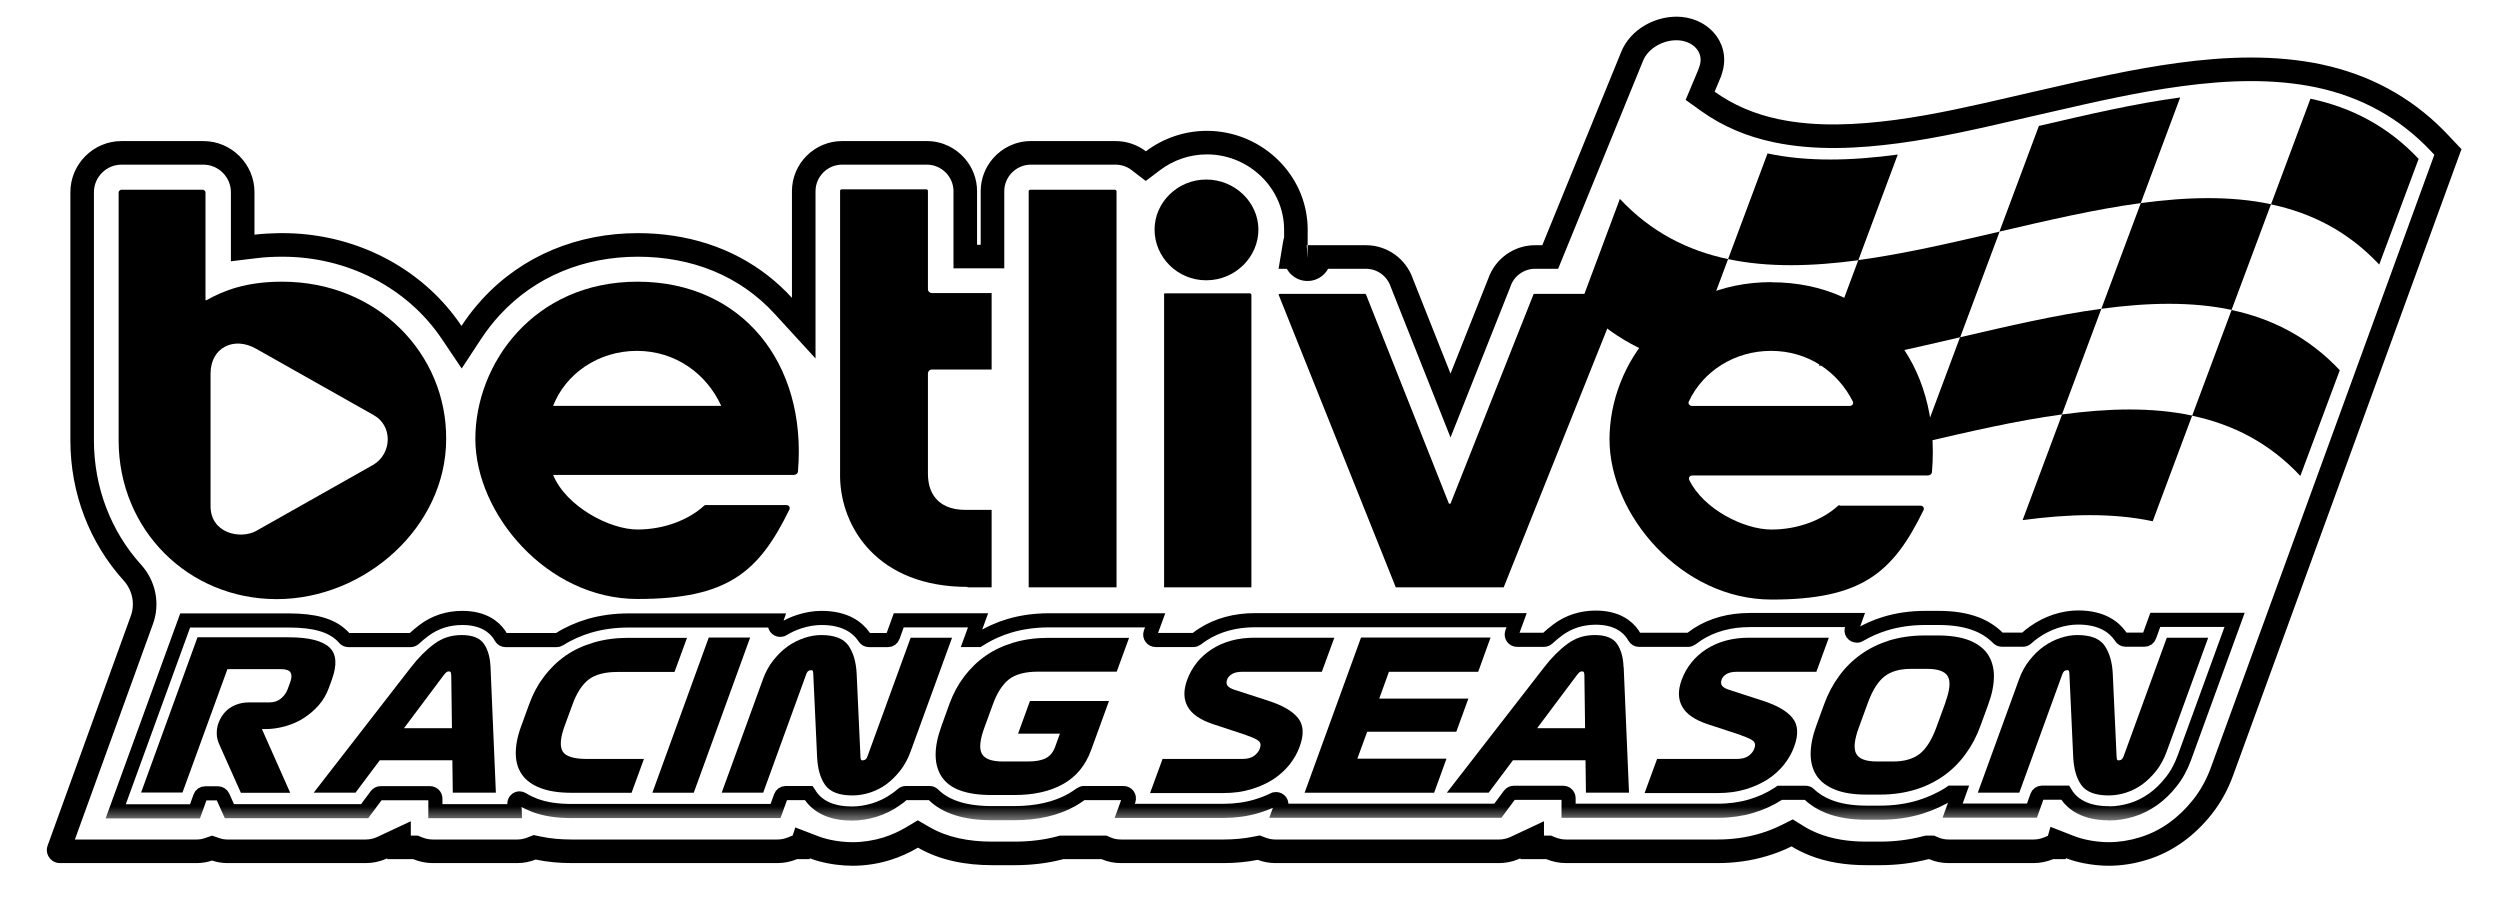 <svg width="86" height="31" viewBox="0 0 86 31" fill="none" xmlns="http://www.w3.org/2000/svg">
<path fill-rule="evenodd" clip-rule="evenodd" d="M9.71 9.69C8.469 9.69 7.706 9.989 7.103 10.327H7.069V6.61C7.069 6.576 7.016 6.528 6.982 6.528H4.168C4.134 6.528 4.081 6.576 4.081 6.61V15.15C4.081 18.23 6.48 20.61 9.517 20.61C12.553 20.61 15.348 18.133 15.348 15.102C15.367 12.186 13.002 9.69 9.705 9.69H9.71ZM12.848 15.985L8.812 18.264C8.262 18.563 7.243 18.346 7.243 17.409V12.852C7.243 11.949 8.054 11.563 8.812 11.998L12.848 14.276C13.519 14.643 13.485 15.599 12.848 15.985Z" fill="black"/>
<path fill-rule="evenodd" clip-rule="evenodd" d="M33.282 20.204H34.112V17.539H33.2C32.442 17.539 31.921 17.139 31.921 16.299V12.847C31.921 12.78 31.974 12.712 32.061 12.712H34.112V10.081H32.061C31.993 10.081 31.921 10.033 31.921 9.946V6.562C31.921 6.547 31.901 6.513 31.867 6.513H28.952C28.933 6.513 28.899 6.528 28.899 6.562V16.424C28.933 18.148 30.192 20.189 33.282 20.189V20.204Z" fill="black"/>
<path fill-rule="evenodd" clip-rule="evenodd" d="M38.409 20.204V6.576C38.409 6.562 38.389 6.528 38.356 6.528H35.44C35.42 6.528 35.387 6.543 35.387 6.576V20.204H38.409Z" fill="black"/>
<path fill-rule="evenodd" clip-rule="evenodd" d="M42.995 10.091H40.079C40.06 10.091 40.026 10.11 40.045 10.144V20.204H43.048V10.144C43.048 10.11 43.014 10.091 42.995 10.091ZM41.494 6.176C40.509 6.176 39.717 6.963 39.717 7.899C39.717 8.836 40.494 9.642 41.494 9.642C42.493 9.642 43.289 8.841 43.289 7.899C43.289 6.958 42.478 6.176 41.494 6.176Z" fill="black"/>
<path fill-rule="evenodd" clip-rule="evenodd" d="M21.928 9.69C18.356 9.69 16.352 12.519 16.352 15.097C16.352 17.675 18.819 20.605 21.928 20.605C25.037 20.605 26.104 19.683 27.156 17.525C27.19 17.457 27.137 17.375 27.055 17.375H24.274C24.241 17.375 24.221 17.395 24.207 17.409C23.705 17.863 22.879 18.215 21.928 18.215C20.977 18.215 19.476 17.428 19.027 16.337H27.296C27.383 16.337 27.451 16.289 27.451 16.202C27.76 12.485 25.52 9.69 21.928 9.69ZM19.027 13.962C19.456 12.857 20.581 12.07 21.909 12.07C23.236 12.07 24.308 12.857 24.81 13.962H19.027Z" fill="black"/>
<path fill-rule="evenodd" clip-rule="evenodd" d="M9.971 27.272H8.286L7.557 25.64C7.49 25.5 7.456 25.36 7.456 25.23C7.456 25.099 7.475 24.983 7.514 24.877C7.601 24.645 7.736 24.467 7.919 24.346C8.108 24.226 8.32 24.163 8.561 24.163H9.266C9.421 24.163 9.556 24.119 9.662 24.032C9.768 23.945 9.85 23.834 9.899 23.699L9.985 23.463C10.039 23.323 10.039 23.212 9.995 23.134C9.947 23.057 9.841 23.019 9.672 23.019H7.823L6.278 27.262H4.854L6.794 21.923H9.927C10.613 21.923 11.081 22.039 11.327 22.266C11.574 22.492 11.603 22.859 11.419 23.371L11.308 23.675C11.226 23.897 11.11 24.095 10.956 24.269C10.801 24.443 10.627 24.588 10.439 24.708C10.246 24.829 10.039 24.921 9.812 24.983C9.585 25.046 9.363 25.08 9.141 25.08H9.01L9.981 27.267L9.971 27.272Z" fill="black"/>
<path fill-rule="evenodd" clip-rule="evenodd" d="M16.874 22.951C16.86 22.618 16.787 22.352 16.647 22.15C16.507 21.947 16.256 21.846 15.884 21.846C15.513 21.846 15.213 21.947 14.938 22.15C14.663 22.352 14.393 22.623 14.132 22.961L10.792 27.267H12.23L13.065 26.152H15.561L15.576 27.267H17.058L16.874 22.946V22.951ZM13.896 25.051L15.267 23.221C15.296 23.183 15.325 23.154 15.349 23.13C15.378 23.106 15.407 23.096 15.44 23.096C15.474 23.096 15.498 23.11 15.508 23.135C15.513 23.159 15.518 23.192 15.523 23.221L15.547 25.051H13.896Z" fill="black"/>
<path fill-rule="evenodd" clip-rule="evenodd" d="M22.155 26.099L21.726 27.272H19.66C19.24 27.272 18.882 27.219 18.602 27.112C18.318 27.006 18.105 26.852 17.965 26.659C17.825 26.461 17.748 26.224 17.743 25.939C17.738 25.659 17.796 25.341 17.922 24.998L18.207 24.216C18.332 23.868 18.501 23.555 18.713 23.275C18.926 22.995 19.172 22.753 19.457 22.555C19.742 22.357 20.065 22.208 20.427 22.102C20.789 21.995 21.18 21.942 21.605 21.942H23.633L23.203 23.115H21.248C20.809 23.115 20.476 23.202 20.249 23.376C20.026 23.55 19.838 23.835 19.694 24.235L19.418 24.988C19.273 25.389 19.254 25.674 19.355 25.848C19.457 26.021 19.737 26.108 20.195 26.108H22.151L22.155 26.099Z" fill="black"/>
<path fill-rule="evenodd" clip-rule="evenodd" d="M22.441 27.271L24.381 21.932H25.805L23.865 27.271H22.441Z" fill="black"/>
<path fill-rule="evenodd" clip-rule="evenodd" d="M24.825 27.272L26.249 23.357C26.336 23.115 26.456 22.898 26.606 22.71C26.756 22.521 26.92 22.362 27.094 22.237C27.272 22.111 27.461 22.015 27.663 21.947C27.866 21.879 28.059 21.846 28.252 21.846C28.706 21.846 29.02 21.966 29.189 22.212C29.358 22.459 29.45 22.777 29.469 23.178L29.599 26.012C29.599 26.046 29.604 26.079 29.609 26.108C29.614 26.137 29.638 26.157 29.672 26.157C29.705 26.157 29.754 26.142 29.783 26.118C29.807 26.094 29.831 26.055 29.845 26.007L31.327 21.937H32.751L31.323 25.857C31.231 26.108 31.11 26.33 30.96 26.519C30.811 26.707 30.647 26.866 30.473 26.992C30.294 27.117 30.106 27.209 29.908 27.272C29.705 27.334 29.512 27.363 29.324 27.363C28.87 27.363 28.556 27.243 28.387 27.006C28.218 26.77 28.127 26.446 28.108 26.031L27.977 23.197C27.977 23.163 27.972 23.135 27.968 23.101C27.963 23.072 27.939 23.052 27.905 23.052C27.871 23.052 27.823 23.067 27.794 23.091C27.77 23.115 27.745 23.154 27.731 23.202L26.254 27.267H24.83L24.825 27.272Z" fill="black"/>
<path fill-rule="evenodd" clip-rule="evenodd" d="M38.844 21.932L38.415 23.105H35.711C35.272 23.105 34.939 23.192 34.712 23.366C34.49 23.54 34.302 23.825 34.157 24.225L33.862 25.032C33.708 25.451 33.679 25.751 33.776 25.93C33.872 26.103 34.109 26.195 34.495 26.195H35.364C35.629 26.195 35.837 26.156 35.982 26.079C36.127 26.002 36.228 25.876 36.291 25.707L36.46 25.239H35.021L35.431 24.114H38.149L37.536 25.799C37.343 26.33 37.02 26.721 36.571 26.972C36.122 27.223 35.562 27.349 34.891 27.349H34.114C33.245 27.349 32.67 27.141 32.395 26.721C32.12 26.306 32.115 25.722 32.385 24.979L32.66 24.216C32.786 23.868 32.955 23.554 33.167 23.274C33.38 22.994 33.626 22.753 33.911 22.555C34.196 22.357 34.519 22.207 34.881 22.101C35.243 21.995 35.634 21.942 36.059 21.942H38.835L38.844 21.932Z" fill="black"/>
<path fill-rule="evenodd" clip-rule="evenodd" d="M42.874 25.288L41.73 24.911C41.291 24.766 40.996 24.563 40.856 24.308C40.712 24.052 40.707 23.748 40.837 23.39C41.001 22.946 41.286 22.589 41.692 22.328C42.102 22.068 42.59 21.937 43.159 21.937H45.901L45.471 23.11H42.725C42.575 23.11 42.454 23.139 42.372 23.192C42.29 23.245 42.237 23.308 42.213 23.376C42.184 23.463 42.184 23.53 42.227 23.588C42.266 23.641 42.348 23.69 42.464 23.728L43.627 24.105C44.12 24.264 44.463 24.462 44.651 24.699C44.844 24.935 44.863 25.263 44.709 25.683C44.632 25.901 44.511 26.108 44.361 26.301C44.207 26.494 44.018 26.663 43.801 26.808C43.579 26.948 43.328 27.064 43.038 27.151C42.749 27.238 42.43 27.281 42.083 27.281H39.563L39.992 26.108H42.725C42.903 26.108 43.043 26.074 43.14 26.002C43.236 25.93 43.304 25.848 43.338 25.751C43.381 25.635 43.367 25.548 43.299 25.49C43.232 25.432 43.092 25.365 42.874 25.292V25.288Z" fill="black"/>
<path fill-rule="evenodd" clip-rule="evenodd" d="M44.878 27.271L46.819 21.932H51.275L50.85 23.11H47.779L47.446 24.032H50.512L50.097 25.172H47.031L46.693 26.098H49.759L49.334 27.271H44.878Z" fill="black"/>
<path fill-rule="evenodd" clip-rule="evenodd" d="M55.85 22.951C55.84 22.618 55.763 22.352 55.628 22.15C55.488 21.947 55.237 21.846 54.865 21.846C54.493 21.846 54.194 21.947 53.919 22.15C53.644 22.352 53.373 22.623 53.113 22.961L49.772 27.267H51.211L52.046 26.152H54.542L54.556 27.267H56.038L55.855 22.946L55.85 22.951ZM52.876 25.051L54.247 23.221C54.276 23.183 54.305 23.154 54.329 23.13C54.358 23.106 54.387 23.096 54.421 23.096C54.455 23.096 54.484 23.11 54.489 23.135C54.498 23.159 54.498 23.192 54.503 23.221L54.527 25.051H52.876Z" fill="black"/>
<path fill-rule="evenodd" clip-rule="evenodd" d="M59.886 25.288L58.741 24.911C58.302 24.766 58.008 24.563 57.868 24.308C57.723 24.052 57.718 23.748 57.848 23.39C58.013 22.946 58.297 22.589 58.703 22.328C59.113 22.068 59.601 21.937 60.17 21.937H62.912L62.483 23.11H59.736C59.586 23.11 59.465 23.139 59.383 23.192C59.301 23.245 59.248 23.308 59.224 23.376C59.195 23.463 59.195 23.53 59.239 23.588C59.277 23.641 59.359 23.69 59.475 23.728L60.639 24.105C61.131 24.264 61.474 24.462 61.662 24.699C61.855 24.935 61.874 25.263 61.72 25.683C61.643 25.901 61.522 26.108 61.372 26.301C61.218 26.494 61.03 26.663 60.812 26.808C60.59 26.948 60.339 27.064 60.05 27.151C59.76 27.238 59.441 27.281 59.094 27.281H56.574L57.004 26.108H59.736C59.914 26.108 60.054 26.074 60.151 26.002C60.248 25.93 60.315 25.848 60.349 25.751C60.392 25.635 60.378 25.548 60.31 25.49C60.243 25.432 60.103 25.365 59.886 25.292V25.288Z" fill="black"/>
<path fill-rule="evenodd" clip-rule="evenodd" d="M68.383 22.512C68.243 22.304 68.031 22.145 67.746 22.029C67.461 21.918 67.099 21.86 66.669 21.86H66.201C65.771 21.86 65.371 21.918 64.999 22.029C64.632 22.145 64.304 22.304 64.014 22.512C63.725 22.719 63.474 22.966 63.261 23.26C63.049 23.55 62.875 23.878 62.749 24.23L62.479 24.969C62.349 25.326 62.286 25.65 62.286 25.939C62.286 26.229 62.358 26.48 62.494 26.688C62.634 26.895 62.846 27.054 63.131 27.165C63.416 27.281 63.778 27.334 64.207 27.334H64.676C65.11 27.334 65.506 27.276 65.878 27.165C66.245 27.054 66.573 26.89 66.862 26.688C67.152 26.48 67.403 26.234 67.615 25.939C67.828 25.65 68.002 25.321 68.127 24.969L68.397 24.23C68.528 23.873 68.591 23.55 68.591 23.26C68.591 22.97 68.518 22.719 68.383 22.512ZM66.925 24.163L66.607 25.032C66.452 25.452 66.264 25.751 66.042 25.93C65.82 26.103 65.516 26.195 65.129 26.195H64.574C64.188 26.195 63.952 26.108 63.855 25.93C63.758 25.756 63.787 25.456 63.942 25.032L64.26 24.163C64.415 23.743 64.603 23.444 64.825 23.27C65.047 23.096 65.351 23.009 65.733 23.009H66.288C66.674 23.009 66.911 23.096 67.007 23.27C67.104 23.444 67.075 23.743 66.92 24.163H66.925Z" fill="black"/>
<path fill-rule="evenodd" clip-rule="evenodd" d="M68.035 27.272L69.459 23.357C69.546 23.115 69.667 22.898 69.817 22.71C69.966 22.521 70.13 22.362 70.304 22.237C70.483 22.111 70.671 22.015 70.874 21.947C71.077 21.879 71.27 21.846 71.463 21.846C71.917 21.846 72.23 21.966 72.399 22.212C72.568 22.459 72.66 22.777 72.679 23.178L72.81 26.012C72.81 26.046 72.814 26.079 72.819 26.108C72.824 26.137 72.848 26.157 72.882 26.157C72.916 26.157 72.964 26.142 72.993 26.118C73.017 26.094 73.041 26.055 73.056 26.007L74.538 21.937H75.962L74.533 25.857C74.441 26.108 74.321 26.33 74.171 26.519C74.021 26.707 73.857 26.866 73.683 26.992C73.505 27.117 73.317 27.209 73.119 27.272C72.921 27.334 72.723 27.363 72.534 27.363C72.081 27.363 71.767 27.243 71.598 27.006C71.429 26.77 71.337 26.446 71.318 26.031L71.188 23.197C71.188 23.163 71.183 23.135 71.178 23.101C71.173 23.072 71.149 23.052 71.115 23.052C71.081 23.052 71.033 23.067 71.004 23.091C70.98 23.115 70.956 23.154 70.941 23.202L69.464 27.267H68.04L68.035 27.272Z" fill="black"/>
<path fill-rule="evenodd" clip-rule="evenodd" d="M51.727 20.204L55.748 10.159C55.767 10.125 55.729 10.11 55.714 10.11H52.779C52.76 10.11 52.745 10.125 52.745 10.144L49.897 17.327H49.844L46.996 10.144C46.996 10.13 46.977 10.11 46.962 10.11H44.027C43.993 10.11 43.974 10.144 43.993 10.159L48.015 20.204H51.727Z" fill="black"/>
<path fill-rule="evenodd" clip-rule="evenodd" d="M60.943 9.705C57.371 9.705 55.367 12.534 55.367 15.116C55.367 17.699 57.834 20.625 60.943 20.625C64.052 20.625 65.119 19.702 66.171 17.545C66.205 17.477 66.152 17.395 66.065 17.395H63.284V17.376C63.25 17.376 63.231 17.395 63.217 17.409C62.715 17.863 61.889 18.216 60.938 18.216C59.987 18.216 58.592 17.511 58.109 16.507C58.075 16.439 58.129 16.357 58.211 16.357H66.306C66.393 16.357 66.461 16.304 66.461 16.222C66.77 12.505 64.53 9.71 60.938 9.71L60.943 9.705ZM63.637 13.963H58.201C58.114 13.963 58.061 13.876 58.095 13.813C58.577 12.775 59.664 12.07 60.924 12.07C62.184 12.07 63.217 12.775 63.738 13.813C63.772 13.881 63.719 13.963 63.637 13.963Z" fill="black"/>
<path fill-rule="evenodd" clip-rule="evenodd" d="M84.211 4.641C84.158 4.584 84.105 4.529 84.051 4.475C82.893 3.31 81.486 2.563 79.867 2.217C78.254 1.875 76.55 1.942 74.924 2.164C73.397 2.368 71.883 2.715 70.383 3.059L70.202 3.101L69.927 3.163C69.71 3.213 69.492 3.264 69.274 3.314C67.927 3.626 66.568 3.941 65.201 4.124C63.888 4.298 62.488 4.375 61.185 4.1C60.359 3.926 59.63 3.617 58.983 3.154L59.21 2.613V2.599C59.587 1.595 58.872 0.673 57.839 0.581C56.99 0.508 56.072 0.996 55.759 1.812L53.055 8.435H52.809C52.075 8.435 51.428 8.903 51.192 9.594L49.898 12.852L48.605 9.594C48.368 8.903 47.721 8.435 46.987 8.435H44.983C44.984 8.33 44.984 8.201 44.984 8.045C44.984 7.999 44.984 7.95 44.984 7.899C44.984 7.807 44.98 7.715 44.973 7.624C44.972 7.62 44.972 7.615 44.971 7.61C44.819 5.856 43.294 4.501 41.518 4.501C40.745 4.501 40.012 4.757 39.418 5.205C39.128 4.983 38.766 4.853 38.375 4.853H35.459C34.941 4.853 34.474 5.086 34.157 5.452C33.895 5.755 33.736 6.148 33.736 6.576V8.421H33.611V6.576C33.611 6.148 33.452 5.755 33.19 5.452C32.873 5.086 32.405 4.853 31.887 4.853H28.967C28.02 4.853 27.243 5.625 27.243 6.576V10.245C26.989 9.968 26.719 9.718 26.432 9.493C25.171 8.504 23.615 8.02 21.943 8.02C19.891 8.02 17.979 8.778 16.584 10.298C16.516 10.373 16.45 10.448 16.385 10.526C16.202 10.743 16.032 10.972 15.875 11.211C15.715 10.973 15.542 10.747 15.356 10.533C13.978 8.946 11.915 8.02 9.725 8.02C9.671 8.02 9.618 8.02 9.565 8.021C9.291 8.025 9.021 8.041 8.754 8.073V6.61C8.754 5.645 7.962 4.853 6.997 4.853H4.178C3.212 4.853 2.421 5.645 2.421 6.61V15.15C2.421 16.96 3.077 18.674 4.26 19.977C4.554 20.306 4.651 20.769 4.501 21.184C4.126 22.216 3.406 24.206 2.756 26.001C2.302 27.255 1.883 28.414 1.639 29.087C1.532 29.381 1.75 29.69 2.063 29.69H6.765C6.944 29.69 7.127 29.661 7.296 29.603C7.465 29.661 7.644 29.69 7.827 29.69H12.587C12.819 29.69 13.046 29.643 13.256 29.555C13.278 29.546 13.299 29.536 13.321 29.526V29.555H14.214C14.426 29.642 14.653 29.69 14.885 29.69H17.796C18.013 29.69 18.23 29.647 18.428 29.569C18.839 29.656 19.254 29.69 19.669 29.69H26.746C26.978 29.69 27.205 29.642 27.417 29.555H27.851L27.861 29.526C27.948 29.559 28.038 29.589 28.131 29.616C28.532 29.731 28.972 29.782 29.329 29.782C29.768 29.782 30.207 29.714 30.627 29.584C30.96 29.478 31.279 29.338 31.578 29.159C32.346 29.603 33.239 29.762 34.127 29.762H34.904C35.469 29.762 36.034 29.7 36.575 29.555H37.892C38.105 29.647 38.332 29.69 38.563 29.69H42.087C42.483 29.69 42.879 29.656 43.265 29.579C43.458 29.651 43.666 29.69 43.878 29.69H51.569C51.8 29.69 52.028 29.643 52.237 29.555C52.259 29.546 52.281 29.536 52.302 29.526V29.555H53.195C53.408 29.642 53.635 29.69 53.866 29.69H59.09C59.659 29.69 60.234 29.613 60.779 29.449C61.074 29.362 61.358 29.251 61.629 29.116C61.822 29.236 62.025 29.333 62.237 29.42C62.865 29.671 63.531 29.762 64.207 29.762H64.675C65.235 29.762 65.8 29.695 66.34 29.555H66.365C66.577 29.647 66.804 29.69 67.035 29.69H69.956C70.188 29.69 70.415 29.642 70.627 29.555H71.062L71.071 29.521C71.26 29.595 71.466 29.652 71.675 29.694C71.973 29.753 72.275 29.782 72.534 29.782C72.973 29.782 73.412 29.714 73.832 29.584C74.286 29.449 74.711 29.236 75.093 28.961C75.464 28.696 75.792 28.372 76.077 28.015C76.396 27.614 76.642 27.16 76.816 26.683L84.67 5.143L84.694 5.152L84.211 4.641ZM83.741 5.324L83.622 5.197C82.552 4.062 81.238 3.34 79.698 3.01C78.215 2.695 76.615 2.752 75.033 2.968L75.031 2.968C73.542 3.167 72.061 3.506 70.551 3.853L70.108 3.954C69.894 4.003 69.679 4.053 69.462 4.103C68.118 4.415 66.717 4.739 65.309 4.928L65.308 4.928C63.963 5.106 62.455 5.197 61.017 4.893C60.093 4.699 59.258 4.348 58.511 3.813L57.986 3.436L58.406 2.436L58.451 2.314C58.544 2.066 58.498 1.867 58.392 1.717C58.278 1.555 58.063 1.415 57.769 1.389C57.226 1.343 56.681 1.672 56.516 2.103L56.513 2.111L53.6 9.246H52.809C52.425 9.246 52.084 9.49 51.959 9.856L51.953 9.875L49.898 15.049L47.844 9.875L47.837 9.856C47.712 9.49 47.371 9.246 46.987 9.246H45.688C45.664 9.289 45.626 9.35 45.567 9.412C45.486 9.498 45.306 9.648 45.026 9.665C44.738 9.682 44.534 9.548 44.434 9.457C44.34 9.373 44.289 9.286 44.266 9.246H43.983L44.141 8.302C44.143 8.288 44.147 8.267 44.152 8.243C44.156 8.228 44.162 8.202 44.173 8.17C44.173 8.089 44.173 7.999 44.173 7.899C44.173 6.478 42.967 5.311 41.518 5.311C40.925 5.311 40.363 5.508 39.907 5.852L39.414 6.225L38.925 5.849C38.773 5.733 38.583 5.664 38.375 5.664H35.459C34.961 5.664 34.547 6.078 34.547 6.576V9.231H32.8V6.576C32.8 6.078 32.386 5.664 31.887 5.664H28.967C28.467 5.664 28.054 6.075 28.054 6.576V12.331L26.645 10.793C25.447 9.485 23.796 8.831 21.943 8.831C20.096 8.831 18.409 9.509 17.182 10.846C16.951 11.099 16.741 11.369 16.552 11.656L15.882 12.676L15.201 11.663C14.018 9.901 11.956 8.831 9.725 8.831C9.419 8.831 9.13 8.844 8.852 8.878L7.943 8.988V6.61C7.943 6.093 7.515 5.664 6.997 5.664H4.178C3.66 5.664 3.231 6.093 3.231 6.61V15.15C3.231 16.763 3.816 18.282 4.86 19.433L4.863 19.436C5.351 19.98 5.518 20.755 5.264 21.459L5.263 21.461C4.888 22.493 4.169 24.481 3.519 26.276C3.16 27.267 2.823 28.199 2.576 28.879H6.765C6.859 28.879 6.954 28.864 7.033 28.836L7.296 28.746L7.559 28.836C7.64 28.864 7.73 28.879 7.827 28.879H12.587C12.721 28.879 12.855 28.849 12.977 28.792L14.132 28.251V28.744H14.373L14.521 28.805C14.644 28.855 14.767 28.879 14.885 28.879H17.796C17.907 28.879 18.025 28.857 18.134 28.814L18.359 28.726L18.596 28.776C18.94 28.849 19.297 28.879 19.669 28.879H26.746C26.864 28.879 26.987 28.855 27.11 28.805L27.258 28.744H27.267L27.36 28.464L28.153 28.769C28.502 28.904 28.964 28.971 29.329 28.971C29.684 28.971 30.041 28.916 30.384 28.811C30.662 28.722 30.922 28.607 31.163 28.463L31.572 28.219L31.984 28.457C32.589 28.807 33.328 28.952 34.127 28.952H34.904C35.41 28.952 35.903 28.895 36.365 28.772L36.468 28.744H38.06L38.214 28.811C38.317 28.855 38.434 28.879 38.563 28.879H42.087C42.438 28.879 42.78 28.849 43.106 28.784L43.333 28.739L43.55 28.82C43.653 28.858 43.764 28.879 43.878 28.879H51.569C51.702 28.879 51.836 28.849 51.959 28.792L53.113 28.251V28.744H53.355L53.502 28.805C53.625 28.855 53.748 28.879 53.866 28.879H59.09C59.587 28.879 60.082 28.812 60.546 28.672L60.55 28.671C60.801 28.597 61.041 28.503 61.266 28.39L61.673 28.187L62.059 28.428C62.2 28.516 62.357 28.593 62.541 28.668C63.047 28.87 63.603 28.952 64.207 28.952H64.675C65.171 28.952 65.667 28.892 66.137 28.77L66.237 28.744H66.532L66.686 28.811C66.789 28.855 66.906 28.879 67.035 28.879H69.956C70.075 28.879 70.198 28.855 70.32 28.805L70.448 28.752L70.536 28.443L71.365 28.766C71.713 28.901 72.174 28.971 72.534 28.971C72.891 28.971 73.249 28.916 73.592 28.809L73.601 28.807C73.965 28.698 74.308 28.527 74.618 28.304L74.621 28.301C74.923 28.086 75.198 27.817 75.443 27.51C75.703 27.183 75.907 26.808 76.054 26.405L83.741 5.324ZM44.983 8.442C44.983 8.44 44.983 8.437 44.983 8.435H44.95C44.947 8.418 44.944 8.415 44.941 8.435H44.95C44.95 8.436 44.95 8.436 44.95 8.437C44.957 8.48 44.963 8.606 44.968 8.708C44.976 8.89 44.982 8.999 44.983 8.442Z" fill="black"/>
<path fill-rule="evenodd" clip-rule="evenodd" d="M58.089 12.548C56.704 12.254 55.439 11.616 54.367 10.477C54.821 9.265 55.27 8.054 55.724 6.842C56.795 7.986 58.055 8.619 59.446 8.913C58.992 10.125 58.543 11.336 58.089 12.548Z" fill="black"/>
<path fill-rule="evenodd" clip-rule="evenodd" d="M63.926 8.952C62.348 9.164 60.837 9.208 59.446 8.913C59.9 7.701 60.349 6.49 60.803 5.278C62.188 5.573 63.704 5.529 65.283 5.317C64.829 6.528 64.38 7.74 63.926 8.952Z" fill="black"/>
<path fill-rule="evenodd" clip-rule="evenodd" d="M67.43 11.602C65.789 11.983 64.148 12.369 62.569 12.582C63.023 11.37 63.472 10.158 63.926 8.947C65.504 8.734 67.146 8.348 68.787 7.967C68.333 9.178 67.884 10.39 67.43 11.602Z" fill="black"/>
<path fill-rule="evenodd" clip-rule="evenodd" d="M73.642 6.987C72.064 7.199 70.423 7.585 68.781 7.967C69.235 6.755 69.684 5.543 70.138 4.332C71.779 3.95 73.42 3.564 74.999 3.352C74.545 4.563 74.096 5.775 73.642 6.987Z" fill="black"/>
<path fill-rule="evenodd" clip-rule="evenodd" d="M70.93 14.257C69.351 14.47 67.71 14.856 66.068 15.237C66.522 14.025 66.971 12.814 67.425 11.602C69.066 11.221 70.707 10.835 72.286 10.622C71.832 11.834 71.383 13.045 70.93 14.257Z" fill="black"/>
<path fill-rule="evenodd" clip-rule="evenodd" d="M76.766 10.66C75.376 10.366 73.865 10.409 72.286 10.622C72.74 9.41 73.189 8.198 73.643 6.987C75.221 6.774 76.732 6.731 78.123 7.025C77.669 8.237 77.22 9.449 76.766 10.66Z" fill="black"/>
<path fill-rule="evenodd" clip-rule="evenodd" d="M75.41 14.296C74.956 15.508 74.507 16.719 74.053 17.931C72.668 17.636 71.157 17.68 69.578 17.892C70.032 16.681 70.481 15.469 70.935 14.257C72.508 14.045 74.024 14.001 75.41 14.296Z" fill="black"/>
<path fill-rule="evenodd" clip-rule="evenodd" d="M83.201 5.466C82.748 6.678 82.299 7.89 81.845 9.101C80.773 7.957 79.513 7.325 78.123 7.03C78.577 5.819 79.026 4.607 79.48 3.395C80.865 3.69 82.13 4.327 83.201 5.466Z" fill="black"/>
<path fill-rule="evenodd" clip-rule="evenodd" d="M80.489 12.736C80.035 13.948 79.586 15.16 79.132 16.372C78.06 15.227 76.8 14.595 75.41 14.301C75.864 13.089 76.313 11.877 76.767 10.665C78.152 10.96 79.417 11.597 80.489 12.736Z" fill="black"/>
<mask id="path-12-outside-1_2709_338" maskUnits="userSpaceOnUse" x="2.98" y="20.242" width="75" height="8" fill="black">
<rect fill="white" x="2.98" y="20.242" width="75" height="8"/>
<path fill-rule="evenodd" clip-rule="evenodd" d="M72.534 27.976C71.709 27.976 71.299 27.643 71.101 27.363C71.101 27.358 71.096 27.354 71.091 27.349L71.082 27.33L71.043 27.267H70.246C70.169 27.267 70.102 27.315 70.077 27.387L69.899 27.885H67.171L67.393 27.267H67.109L67.075 27.291C66.771 27.489 66.428 27.643 66.061 27.759C65.636 27.89 65.168 27.957 64.68 27.957H64.212C63.696 27.957 63.271 27.885 62.909 27.745C62.643 27.639 62.416 27.498 62.233 27.32C62.199 27.286 62.156 27.272 62.107 27.272H61.224C61.224 27.272 61.161 27.315 61.151 27.32C60.881 27.494 60.572 27.634 60.23 27.735C59.887 27.836 59.505 27.89 59.1 27.89H53.959V27.45C53.954 27.349 53.872 27.272 53.77 27.272H52.076C52.018 27.272 51.965 27.301 51.931 27.344L51.526 27.89H44.009L44.067 27.73C44.087 27.672 44.082 27.614 44.048 27.566C44.014 27.518 43.956 27.489 43.898 27.489C43.84 27.489 43.84 27.494 43.816 27.508C43.628 27.6 43.425 27.677 43.213 27.74C42.87 27.841 42.489 27.894 42.083 27.894H38.69L38.825 27.523C38.844 27.465 38.834 27.407 38.801 27.358C38.767 27.31 38.709 27.281 38.651 27.281H37.285C37.246 27.281 37.208 27.296 37.174 27.32C37.077 27.392 36.976 27.455 36.87 27.518C36.329 27.822 35.663 27.972 34.89 27.972H34.113C33.206 27.972 32.53 27.759 32.105 27.334C32.071 27.301 32.028 27.281 31.98 27.281H31.164C31.12 27.281 31.077 27.296 31.043 27.325C30.971 27.387 30.898 27.45 30.821 27.498C30.594 27.663 30.343 27.783 30.082 27.865C29.826 27.943 29.566 27.986 29.315 27.986C28.648 27.986 28.166 27.779 27.881 27.373C27.881 27.368 27.876 27.363 27.871 27.358L27.862 27.339L27.823 27.281H27.026C26.949 27.281 26.882 27.33 26.858 27.402L26.679 27.899H19.665C19.163 27.899 18.747 27.836 18.39 27.701C18.241 27.643 18.096 27.576 17.97 27.494C17.941 27.474 17.908 27.465 17.874 27.465C17.826 27.465 17.777 27.484 17.743 27.523C17.71 27.556 17.69 27.605 17.695 27.658L17.705 27.904H14.977V27.465C14.973 27.363 14.89 27.286 14.789 27.286H13.095C13.037 27.286 12.984 27.315 12.95 27.358L12.544 27.904H7.891L7.664 27.397C7.635 27.334 7.567 27.291 7.5 27.291H7.056C6.978 27.291 6.911 27.339 6.887 27.412L6.708 27.909H3.98L6.37 21.344H9.933C10.802 21.344 11.376 21.503 11.748 21.85C11.786 21.884 11.82 21.923 11.849 21.957C11.883 21.995 11.936 22.019 11.989 22.019H14.118C14.166 22.019 14.21 22 14.243 21.971C14.359 21.865 14.475 21.768 14.591 21.681C14.973 21.397 15.417 21.257 15.904 21.257C16.628 21.257 16.995 21.566 17.174 21.826C17.193 21.86 17.217 21.894 17.236 21.928C17.27 21.986 17.328 22.019 17.396 22.019H19.148C19.182 22.019 19.216 22.01 19.245 21.99C19.554 21.793 19.901 21.638 20.278 21.527C20.693 21.406 21.147 21.344 21.625 21.344H26.698L26.669 21.426C26.65 21.484 26.655 21.541 26.689 21.59C26.722 21.638 26.78 21.667 26.838 21.667C26.896 21.667 26.906 21.657 26.93 21.643C27.104 21.537 27.292 21.45 27.485 21.387C27.751 21.3 28.011 21.257 28.262 21.257C29.093 21.257 29.503 21.599 29.706 21.884C29.715 21.899 29.725 21.918 29.739 21.933C29.773 21.986 29.831 22.019 29.894 22.019H30.546C30.623 22.019 30.691 21.971 30.715 21.899L30.917 21.339H33.645L33.399 22.015H33.664L33.698 21.995C34.012 21.793 34.364 21.633 34.741 21.522C35.156 21.401 35.61 21.339 36.088 21.339H39.737L39.578 21.773C39.559 21.831 39.568 21.889 39.602 21.937C39.636 21.986 39.694 22.015 39.752 22.015H41.055C41.094 22.015 41.132 22 41.166 21.976C41.238 21.918 41.311 21.87 41.383 21.822C41.89 21.498 42.494 21.334 43.179 21.334H52.172L52.013 21.768C51.994 21.826 52.004 21.884 52.037 21.933C52.071 21.981 52.129 22.01 52.187 22.01H53.109C53.157 22.01 53.201 21.99 53.234 21.962C53.35 21.855 53.466 21.759 53.582 21.672C53.964 21.387 54.408 21.247 54.895 21.247C55.619 21.247 55.986 21.556 56.165 21.817C56.184 21.85 56.208 21.884 56.227 21.918C56.261 21.976 56.319 22.01 56.382 22.01H58.072C58.11 22.01 58.149 21.995 58.183 21.971C58.255 21.918 58.328 21.865 58.4 21.817C58.907 21.493 59.51 21.329 60.196 21.329H63.811L63.705 21.624C63.686 21.681 63.691 21.739 63.724 21.788C63.758 21.836 63.816 21.865 63.874 21.865C63.932 21.865 63.937 21.855 63.966 21.841C64.236 21.681 64.531 21.551 64.844 21.455C65.269 21.324 65.733 21.257 66.225 21.257H66.693C67.21 21.257 67.635 21.329 67.997 21.469C68.291 21.585 68.537 21.749 68.731 21.947C68.764 21.981 68.813 22.005 68.861 22.005H69.59C69.633 22.005 69.677 21.99 69.71 21.957C69.797 21.879 69.884 21.807 69.976 21.744C70.203 21.585 70.449 21.459 70.71 21.372C70.975 21.286 71.236 21.242 71.487 21.242C72.317 21.242 72.728 21.585 72.93 21.87C72.94 21.884 72.95 21.904 72.964 21.918C72.998 21.971 73.056 22.005 73.119 22.005H73.77C73.848 22.005 73.915 21.957 73.939 21.884L74.142 21.324H76.87L75.141 26.07C75.025 26.383 74.876 26.663 74.683 26.9C74.499 27.137 74.292 27.334 74.07 27.494C73.838 27.658 73.592 27.783 73.331 27.861C73.075 27.938 72.814 27.981 72.564 27.981L72.534 27.976Z"/>
</mask>
<path fill-rule="evenodd" clip-rule="evenodd" d="M72.534 27.976C71.709 27.976 71.299 27.643 71.101 27.363C71.101 27.358 71.096 27.354 71.091 27.349L71.082 27.33L71.043 27.267H70.246C70.169 27.267 70.102 27.315 70.077 27.387L69.899 27.885H67.171L67.393 27.267H67.109L67.075 27.291C66.771 27.489 66.428 27.643 66.061 27.759C65.636 27.89 65.168 27.957 64.68 27.957H64.212C63.696 27.957 63.271 27.885 62.909 27.745C62.643 27.639 62.416 27.498 62.233 27.32C62.199 27.286 62.156 27.272 62.107 27.272H61.224C61.224 27.272 61.161 27.315 61.151 27.32C60.881 27.494 60.572 27.634 60.23 27.735C59.887 27.836 59.505 27.89 59.1 27.89H53.959V27.45C53.954 27.349 53.872 27.272 53.77 27.272H52.076C52.018 27.272 51.965 27.301 51.931 27.344L51.526 27.89H44.009L44.067 27.73C44.087 27.672 44.082 27.614 44.048 27.566C44.014 27.518 43.956 27.489 43.898 27.489C43.84 27.489 43.84 27.494 43.816 27.508C43.628 27.6 43.425 27.677 43.213 27.74C42.87 27.841 42.489 27.894 42.083 27.894H38.69L38.825 27.523C38.844 27.465 38.834 27.407 38.801 27.358C38.767 27.31 38.709 27.281 38.651 27.281H37.285C37.246 27.281 37.208 27.296 37.174 27.32C37.077 27.392 36.976 27.455 36.87 27.518C36.329 27.822 35.663 27.972 34.89 27.972H34.113C33.206 27.972 32.53 27.759 32.105 27.334C32.071 27.301 32.028 27.281 31.98 27.281H31.164C31.12 27.281 31.077 27.296 31.043 27.325C30.971 27.387 30.898 27.45 30.821 27.498C30.594 27.663 30.343 27.783 30.082 27.865C29.826 27.943 29.566 27.986 29.315 27.986C28.648 27.986 28.166 27.779 27.881 27.373C27.881 27.368 27.876 27.363 27.871 27.358L27.862 27.339L27.823 27.281H27.026C26.949 27.281 26.882 27.33 26.858 27.402L26.679 27.899H19.665C19.163 27.899 18.747 27.836 18.39 27.701C18.241 27.643 18.096 27.576 17.97 27.494C17.941 27.474 17.908 27.465 17.874 27.465C17.826 27.465 17.777 27.484 17.743 27.523C17.71 27.556 17.69 27.605 17.695 27.658L17.705 27.904H14.977V27.465C14.973 27.363 14.89 27.286 14.789 27.286H13.095C13.037 27.286 12.984 27.315 12.95 27.358L12.544 27.904H7.891L7.664 27.397C7.635 27.334 7.567 27.291 7.5 27.291H7.056C6.978 27.291 6.911 27.339 6.887 27.412L6.708 27.909H3.98L6.37 21.344H9.933C10.802 21.344 11.376 21.503 11.748 21.85C11.786 21.884 11.82 21.923 11.849 21.957C11.883 21.995 11.936 22.019 11.989 22.019H14.118C14.166 22.019 14.21 22 14.243 21.971C14.359 21.865 14.475 21.768 14.591 21.681C14.973 21.397 15.417 21.257 15.904 21.257C16.628 21.257 16.995 21.566 17.174 21.826C17.193 21.86 17.217 21.894 17.236 21.928C17.27 21.986 17.328 22.019 17.396 22.019H19.148C19.182 22.019 19.216 22.01 19.245 21.99C19.554 21.793 19.901 21.638 20.278 21.527C20.693 21.406 21.147 21.344 21.625 21.344H26.698L26.669 21.426C26.65 21.484 26.655 21.541 26.689 21.59C26.722 21.638 26.78 21.667 26.838 21.667C26.896 21.667 26.906 21.657 26.93 21.643C27.104 21.537 27.292 21.45 27.485 21.387C27.751 21.3 28.011 21.257 28.262 21.257C29.093 21.257 29.503 21.599 29.706 21.884C29.715 21.899 29.725 21.918 29.739 21.933C29.773 21.986 29.831 22.019 29.894 22.019H30.546C30.623 22.019 30.691 21.971 30.715 21.899L30.917 21.339H33.645L33.399 22.015H33.664L33.698 21.995C34.012 21.793 34.364 21.633 34.741 21.522C35.156 21.401 35.61 21.339 36.088 21.339H39.737L39.578 21.773C39.559 21.831 39.568 21.889 39.602 21.937C39.636 21.986 39.694 22.015 39.752 22.015H41.055C41.094 22.015 41.132 22 41.166 21.976C41.238 21.918 41.311 21.87 41.383 21.822C41.89 21.498 42.494 21.334 43.179 21.334H52.172L52.013 21.768C51.994 21.826 52.004 21.884 52.037 21.933C52.071 21.981 52.129 22.01 52.187 22.01H53.109C53.157 22.01 53.201 21.99 53.234 21.962C53.35 21.855 53.466 21.759 53.582 21.672C53.964 21.387 54.408 21.247 54.895 21.247C55.619 21.247 55.986 21.556 56.165 21.817C56.184 21.85 56.208 21.884 56.227 21.918C56.261 21.976 56.319 22.01 56.382 22.01H58.072C58.11 22.01 58.149 21.995 58.183 21.971C58.255 21.918 58.328 21.865 58.4 21.817C58.907 21.493 59.51 21.329 60.196 21.329H63.811L63.705 21.624C63.686 21.681 63.691 21.739 63.724 21.788C63.758 21.836 63.816 21.865 63.874 21.865C63.932 21.865 63.937 21.855 63.966 21.841C64.236 21.681 64.531 21.551 64.844 21.455C65.269 21.324 65.733 21.257 66.225 21.257H66.693C67.21 21.257 67.635 21.329 67.997 21.469C68.291 21.585 68.537 21.749 68.731 21.947C68.764 21.981 68.813 22.005 68.861 22.005H69.59C69.633 22.005 69.677 21.99 69.71 21.957C69.797 21.879 69.884 21.807 69.976 21.744C70.203 21.585 70.449 21.459 70.71 21.372C70.975 21.286 71.236 21.242 71.487 21.242C72.317 21.242 72.728 21.585 72.93 21.87C72.94 21.884 72.95 21.904 72.964 21.918C72.998 21.971 73.056 22.005 73.119 22.005H73.77C73.848 22.005 73.915 21.957 73.939 21.884L74.142 21.324H76.87L75.141 26.07C75.025 26.383 74.876 26.663 74.683 26.9C74.499 27.137 74.292 27.334 74.07 27.494C73.838 27.658 73.592 27.783 73.331 27.861C73.075 27.938 72.814 27.981 72.564 27.981L72.534 27.976Z" stroke="black" stroke-width="0.486" mask="url(#path-12-outside-1_2709_338)"/>
</svg>
